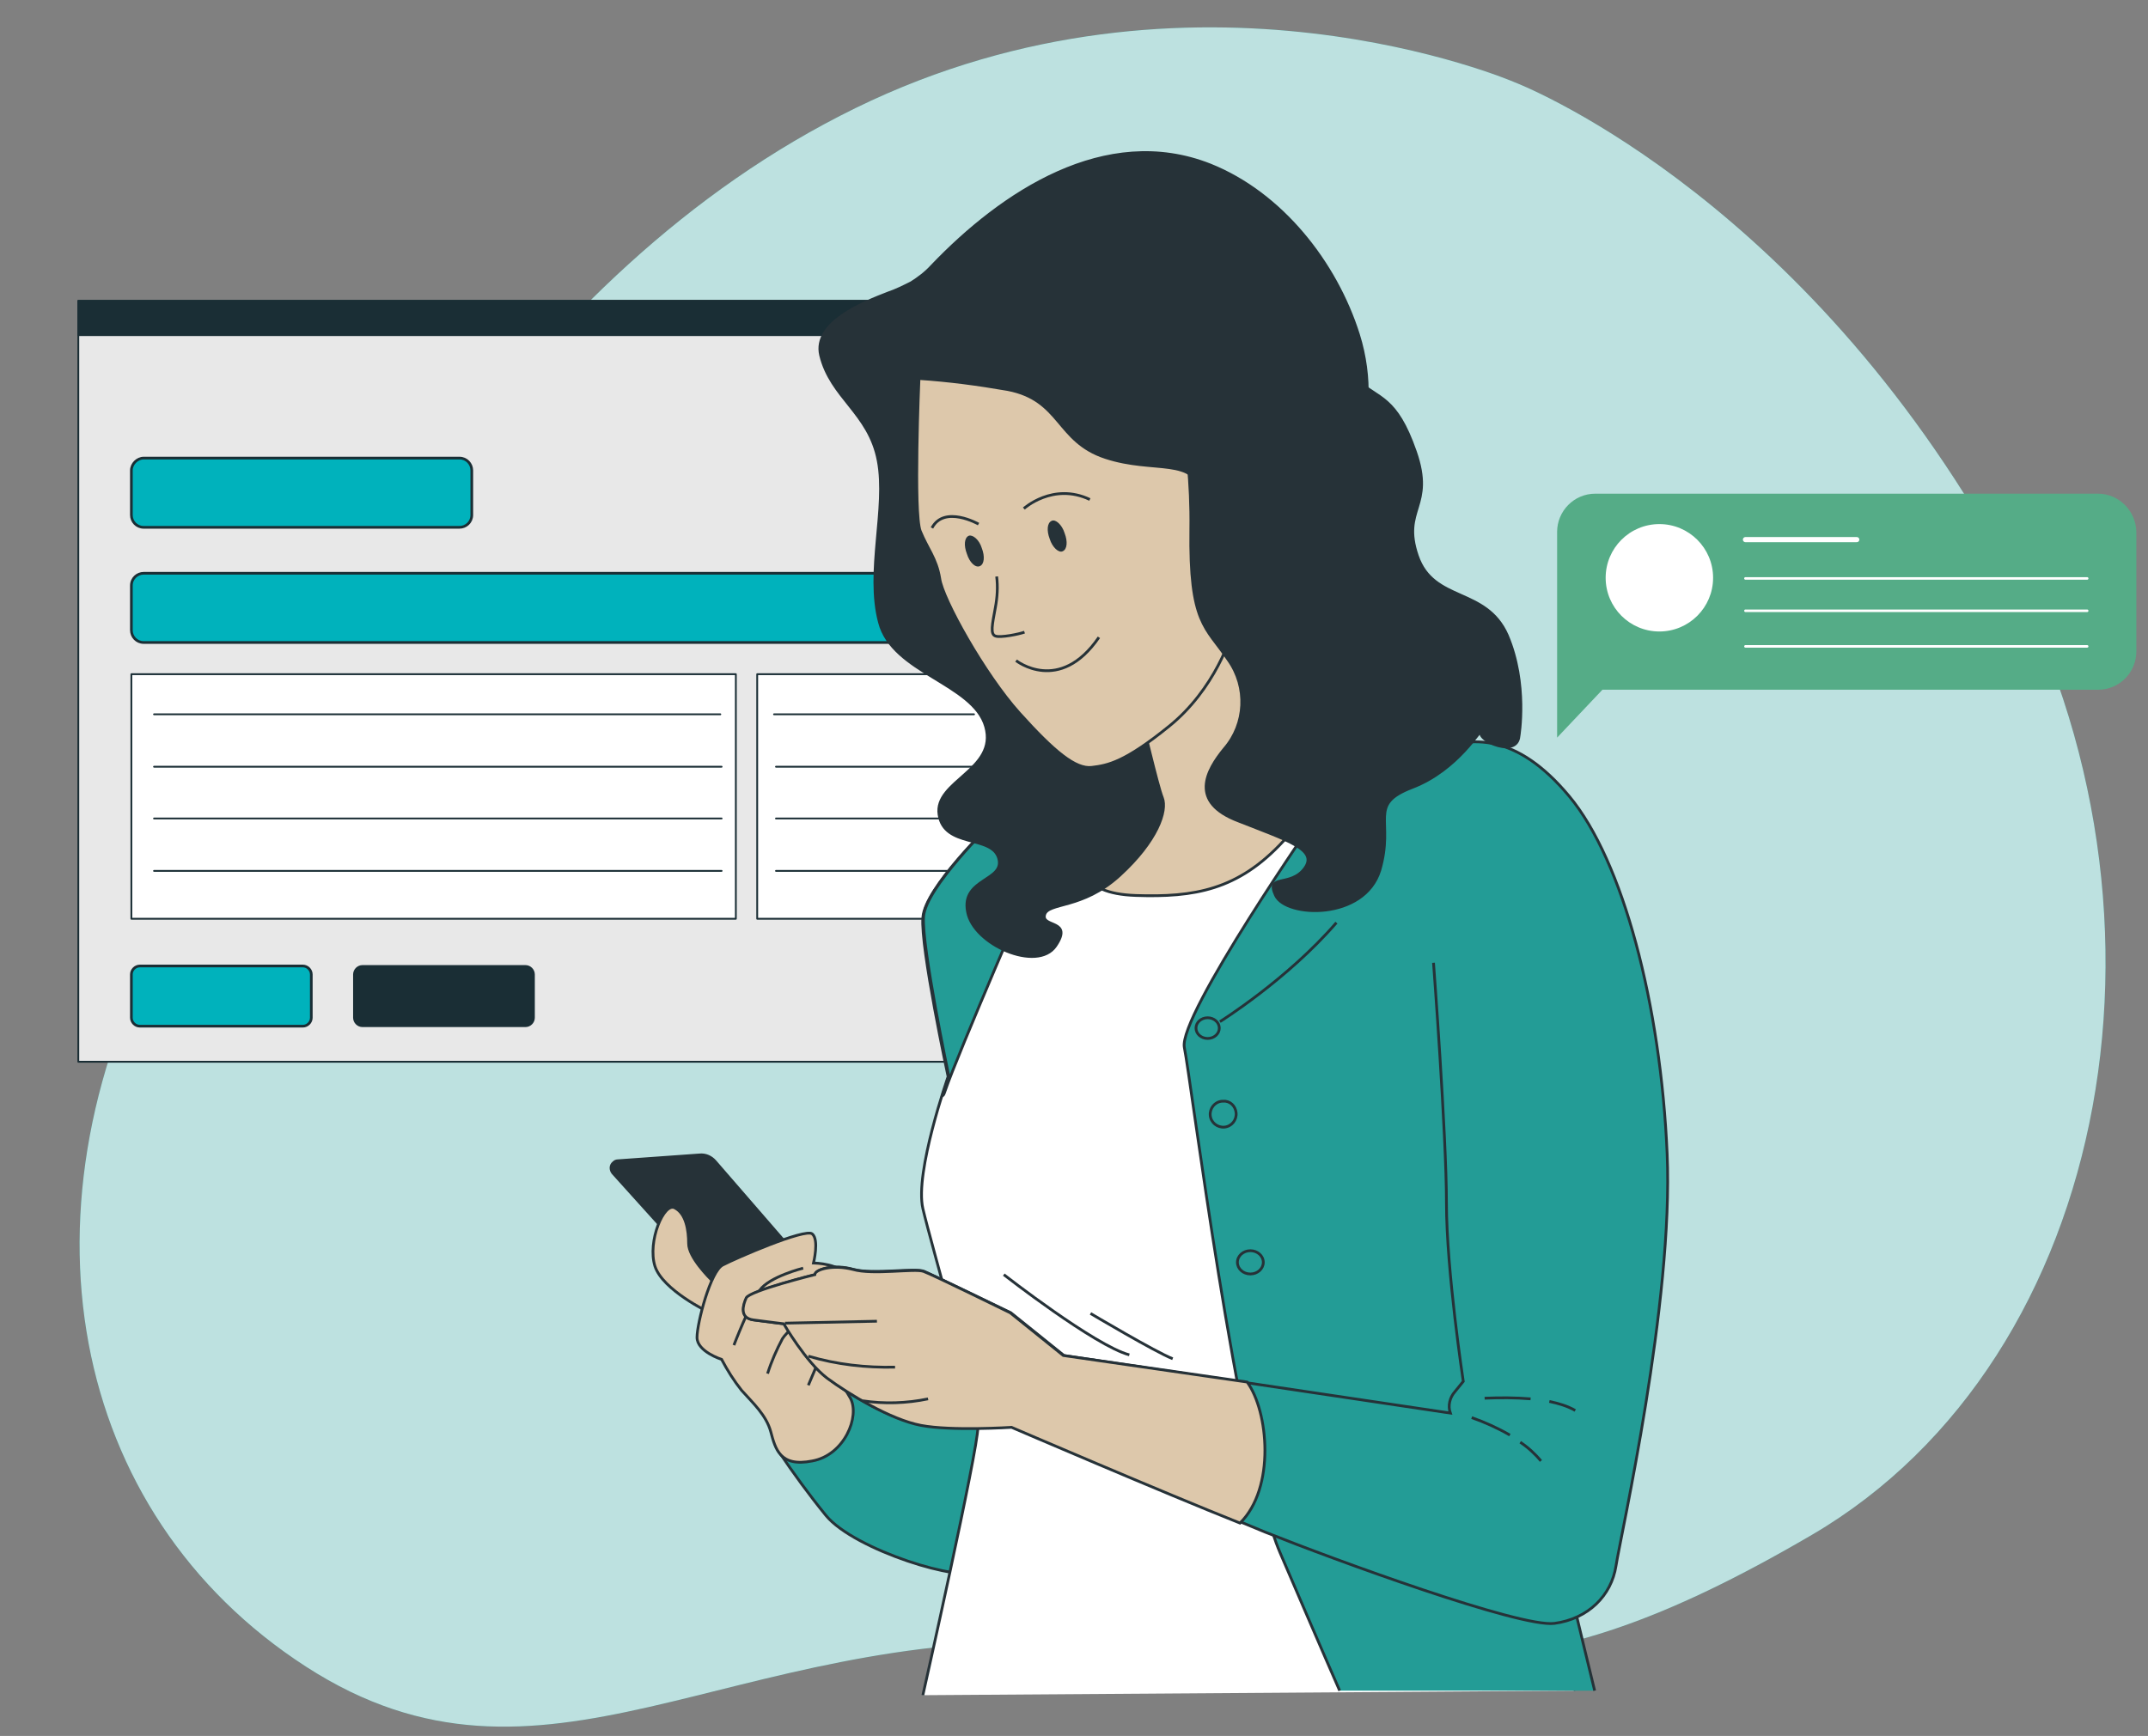 <?xml version="1.0" encoding="utf-8"?>
<!-- Generator: $$$/GeneralStr/196=Adobe Illustrator 27.6.0, SVG Export Plug-In . SVG Version: 6.00 Build 0)  -->
<svg version="1.1" id="Ebene_1" xmlns="http://www.w3.org/2000/svg" xmlns:xlink="http://www.w3.org/1999/xlink" x="0px" y="0px"
	 width="331.9px" height="268.3px" viewBox="0 0 331.9 268.3" style="enable-background:new 0 0 331.9 268.3;" xml:space="preserve"
	>
<rect x="0" y="0" width="331.9" height="268.3" fill="#808080" stroke="none"/>
<style type="text/css">
	.st0{fill:#239C96;}
	.st1{opacity:0.7;fill:#FFFFFF;enable-background:new    ;}
	.st2{fill:#E8E8E8;stroke:#1A2E35;stroke-width:0.278;stroke-linecap:round;stroke-linejoin:round;}
	.st3{fill:#1A2E35;stroke:#1A2E35;stroke-width:0.278;stroke-linecap:round;stroke-linejoin:round;}
	.st4{fill:#FFFFFF;stroke:#1A2E35;stroke-width:0.278;stroke-linecap:round;stroke-linejoin:round;}
	.st5{fill:#00B2BC;stroke:#1A2E35;stroke-width:0.415;stroke-linecap:round;stroke-linejoin:round;}
	.st6{fill:none;stroke:#1A2E35;stroke-width:0.278;stroke-linecap:round;stroke-linejoin:round;}
	.st7{fill:#239C96;stroke:#263238;stroke-width:0.426;stroke-miterlimit:10;}
	.st8{fill:#263238;stroke:#263238;stroke-width:0.426;stroke-miterlimit:10;}
	.st9{fill:#DDC8AB;stroke:#263238;stroke-width:0.426;stroke-miterlimit:10;}
	.st10{fill:none;stroke:#263238;stroke-width:0.426;stroke-miterlimit:10;}
	.st11{fill:#FFFFFF;stroke:#263238;stroke-width:0.426;stroke-miterlimit:10;}
	.st12{fill:#263238;}
	.st13{fill:#55AC87;}
	.st14{fill:#FFFFFF;}
	.st15{fill:none;stroke:#FFFFFF;stroke-width:0.791;stroke-linecap:round;stroke-linejoin:round;}
	.st16{fill:none;stroke:#FFFFFF;stroke-width:0.395;stroke-linecap:round;stroke-linejoin:round;}
</style>
<g id="freepik--background-simple--inject-2">
	<path class="st0" d="M234,12.7c0,0-49.7-21.5-101.8,4S51,97.7,26.2,142.1s-15.6,91.8,21.1,115.5s64.9-5.8,118.6-3.8
		c53.7,2,67.6,10.6,114.1-16.6c46.6-27.3,59.6-98.1,28.1-153.2S234,12.7,234,12.7L234,12.7z"/>
	<path class="st1" d="M234,12.7c0,0-49.7-21.5-101.8,4S51,97.7,26.2,142.1s-15.6,91.8,21.1,115.5s64.9-5.8,118.6-3.8
		c53.7,2,67.6,10.6,114.1-16.6c46.6-27.3,59.6-98.1,28.1-153.2S234,12.7,234,12.7L234,12.7z"/>
</g>
<g>
	<rect x="12.1" y="46.5" class="st2" width="150.3" height="117.6"/>
	<rect x="12.1" y="46.5" class="st3" width="150.3" height="5.3"/>
	<path class="st4" d="M150.3,49c0-0.8-0.6-1.4-1.4-1.4c-0.8,0-1.4,0.6-1.4,1.4s0.6,1.4,1.4,1.4C149.7,50.3,150.3,49.7,150.3,49z"/>
	<path class="st4" d="M155,49c0-0.8-0.6-1.4-1.4-1.4s-1.4,0.6-1.4,1.4s0.6,1.4,1.4,1.4S155,49.7,155,49z"/>
	<path class="st4" d="M159.7,49c0-0.8-0.6-1.4-1.4-1.4c-0.8,0-1.4,0.6-1.4,1.4s0.6,1.4,1.4,1.4C159.1,50.3,159.7,49.7,159.7,49z"/>
	<path class="st5" d="M22.2,70.8H71c1.1,0,1.9,0.9,1.9,1.9v6.9c0,1.1-0.9,1.9-1.9,1.9H22.2c-1.1,0-1.9-0.9-1.9-1.9v-6.9
		C20.3,71.7,21.2,70.8,22.2,70.8z"/>
	<path class="st5" d="M21.6,149.3h25.2c0.7,0,1.3,0.6,1.3,1.3v6.7c0,0.7-0.6,1.3-1.3,1.3H21.6c-0.7,0-1.3-0.6-1.3-1.3v-6.7
		C20.3,149.9,20.9,149.3,21.6,149.3z"/>
	<path class="st3" d="M56,149.3h25.2c0.7,0,1.3,0.6,1.3,1.3v6.7c0,0.7-0.6,1.3-1.3,1.3H56c-0.7,0-1.3-0.6-1.3-1.3v-6.7
		C54.7,149.9,55.3,149.3,56,149.3z"/>
	<path class="st5" d="M22.2,88.6h130.9c1.1,0,1.9,0.9,1.9,1.9v6.9c0,1.1-0.9,1.9-1.9,1.9H22.2c-1.1,0-1.9-0.9-1.9-1.9v-6.9
		C20.3,89.4,21.2,88.6,22.2,88.6z"/>
	<rect x="117" y="104.2" class="st4" width="38.1" height="37.8"/>
	<rect x="20.3" y="104.2" class="st4" width="93.4" height="37.8"/>
	<line class="st6" x1="119.6" y1="110.4" x2="150.5" y2="110.4"/>
	<line class="st6" x1="23.8" y1="110.4" x2="111.3" y2="110.4"/>
	<line class="st6" x1="119.9" y1="118.5" x2="150.5" y2="118.5"/>
	<line class="st6" x1="23.8" y1="118.5" x2="111.5" y2="118.5"/>
	<line class="st6" x1="119.9" y1="126.5" x2="150.5" y2="126.5"/>
	<line class="st6" x1="23.8" y1="126.5" x2="111.5" y2="126.5"/>
	<line class="st6" x1="119.9" y1="134.6" x2="150.5" y2="134.6"/>
	<line class="st6" x1="23.8" y1="134.6" x2="111.5" y2="134.6"/>
</g>
<g id="freepik--Character--inject-2">
	<path class="st7" d="M120.3,224.3c2.3,3.4,4.7,6.7,7.3,9.9c4.4,5.4,21.6,10.6,23.1,8.5c1.5-2.1,2.7-22.3,2.8-24.1
		c0-1.8-14.7-0.6-23.3-5.4c0,0-1.9-0.5-1.9,0.3s1.4,3.4-1.8,6.7C124.8,222.2,122.7,223.6,120.3,224.3L120.3,224.3z"/>
	<path class="st8" d="M113.9,202.6l-19.2-21.3c-0.4-0.5-0.4-1.2,0.1-1.6c0.2-0.2,0.4-0.3,0.7-0.3l12.6-0.9c0.9-0.1,1.8,0.3,2.4,1
		l21.5,24.8L113.9,202.6L113.9,202.6z"/>
	<path class="st9" d="M109.5,202.8c0,0-7.1-3.4-8.3-7.1c-1.2-3.8,1.4-10,3.1-9c1.7,0.9,2.1,3.4,2.1,5.5c0,2.1,3.1,5.2,3.8,5.9"/>
	<path class="st9" d="M125.7,195.2c0,0,0.9-3.6-0.2-4.5s-11.9,3.8-13.8,4.8c-1.9,0.9-4,9-4,11.2s3.8,3.4,3.8,3.4
		c0.9,1.7,1.9,3.3,3.1,4.8c1.7,1.9,3.8,3.8,4.5,6.4s1.4,5.5,6.4,4.5c5-0.9,7.4-6.9,5.9-9.7c-1.2-2.1-2.6-4.1-4.3-5.9
		c0,0,4-10.7,3.6-12.8S125.7,195.2,125.7,195.2L125.7,195.2z"/>
	<path class="st9" d="M113.4,207.9c0,0,2.5-6.5,4-8.5c1.5-2.1,6.7-3.4,6.7-3.4"/>
	<path class="st10" d="M118.6,212.3c0.6-1.9,1.4-3.7,2.3-5.4c1.2-1.9,7.6-6.5,7.6-6.5"/>
	<line class="st10" x1="127.1" y1="208.9" x2="124.9" y2="214.1"/>
	<path class="st11" d="M142.6,262c0,0,8.5-37.8,8.5-41.4c0-3.6-7.2-28.2-8.5-33.8c-1.3-5.6,3.9-20.4,3.9-20.4s-4.3-20-3.9-24.6
		c0.3-4.6,10.5-14.4,10.5-14.4s17.1-11.8,35.1-15.8c18.1-3.9,37.4,3.6,40.4,7.9c2.9,4.3,7.6,33.8,7.9,53.2
		c0.3,19.4-3.6,35.1-3.6,38.4c0,3.3,10.5,50.2,10.5,50.2"/>
	<path class="st10" d="M155.1,197c0,0,14.1,11,19.4,12.4"/>
	<path class="st10" d="M168.5,203c0,0,10.1,6,12.7,7"/>
	<path class="st7" d="M146,168.7c2-5.9,14.1-33.8,14.1-33.8c0.6-6.9-0.1-9.4-1.3-11.1c-3.5,2-5.6,3.5-5.6,3.5s-10.2,9.9-10.5,14.4
		c-0.3,4.6,3.9,24.6,3.9,24.6s-0.4,1.2-1,3.1C145.8,169.3,145.9,169,146,168.7L146,168.7z"/>
	<path class="st7" d="M207,261.3c0,0-2.6-5.9-9.2-21.3s-13.8-73.3-14.8-78.1c-1-4.9,20.7-36.1,20.7-36.1s5.6-6.9,11.2-8.9
		c5.6-2,9.9-2,13.8,2.6c3.9,4.6,3,8.9,6.2,22.3c3.3,13.5,3.6,36.4,3.9,45.6c0.3,9.2-3.6,22-3.6,25s11.2,48.9,11.2,48.9"/>
	<path class="st9" d="M174.2,109c0,0,4.2,12.5,4.2,18.3c-2.5,1.6-5,3-7.7,4.2c-4.1,1.9-4.2,6.6,4.8,6.9c9,0.3,15.8-0.8,22.8-8.4
		s11.4-10.1,8.1-13.7c-4.8-5.6-9.1-11.6-13-17.8c-3.8-6.1-6.1-10.6-6.1-10.6s-0.3,9.1-4.7,13.7C180.2,104.3,177.3,106.8,174.2,109
		L174.2,109z"/>
	<path class="st8" d="M140.8,43.7c-1.2,0.6-2.4,1.2-3.6,1.6c-3.6,1.4-11.6,4.5-10.4,9.6c1.6,6.6,7.5,8.9,8.9,16.3
		c1.4,7.3-1.9,17.2,0.2,25c2,7.8,14.5,9.4,16.4,16.1c1.9,6.7-8,8.4-7.2,13.6c0.8,5.2,8.1,3.1,9.2,6.7s-5.8,3.1-4.8,8.3
		c0.9,5.1,10.8,9.4,13.6,5.3c2.8-4.1-2.2-2.8-1.7-4.8s5.8-0.8,11.6-6.1c5.8-5.3,7.4-10,6.6-12c-0.8-2-3-11.7-3.6-13.6
		c-0.6-1.9-6.9-0.3-12.5-3c-5.6-2.7-14.1-17.2-15.5-20.2c-1.4-3-5.1-19.2-5.2-23.9s19,3.4,21.6,5.2c2.7,1.9,25.5,9,34.6,9.9
		c9.1,0.9,15.1-12.6,10.9-26c-3.5-11.1-11.9-21.8-22.9-26.2c-16.2-6.4-32.2,4.3-43,15.6C143,42.2,141.9,43,140.8,43.7L140.8,43.7z"
		/>
	<path class="st9" d="M142,58.5c0,0-0.9,20.9,0.2,23.6c1.1,2.7,2.5,4.2,3,7.3c0.4,3.1,6.9,14.8,12.3,20.8s8.7,8.7,11.2,8.4
		c2.5-0.3,5.1-0.8,12-6.4s9.8-13.9,10-16.1c0.2-2.2-3.9-13.7-5-19.7c-1.1-5.9-7.3-3.2-14.9-5.7c-7.6-2.5-6.8-8.9-15.1-10.5
		C151.1,59.4,146.6,58.8,142,58.5L142,58.5z"/>
	<path class="st10" d="M154,89.1c0.2,1.6,0.1,3.2-0.2,4.8c-0.5,2.7-0.8,4.1,0,4.4c0.8,0.3,3.7-0.3,4.5-0.6"/>
	<path class="st10" d="M157,102.1c0,0,6.7,5.3,12.8-3.6"/>
	<path class="st12" d="M164.5,82.4c0.5,1.3,0.4,2.5-0.3,2.8c-0.6,0.3-1.6-0.6-2-1.9c-0.5-1.3-0.4-2.5,0.3-2.8
		C163.1,80.2,164.1,81.1,164.5,82.4z"/>
	<path class="st12" d="M151.7,84.7c0.5,1.3,0.4,2.5-0.3,2.8s-1.6-0.6-2-1.9c-0.5-1.3-0.4-2.5,0.3-2.8
		C150.3,82.6,151.3,83.4,151.7,84.7z"/>
	<path class="st10" d="M158.2,78.6c0,0,4.5-4.1,10.2-1.4"/>
	<path class="st10" d="M151.2,81c0,0-5.3-3-7.2,0.6"/>
	<path class="st7" d="M221.8,115.9c5.3-2,12.4-2.8,20.7,7.2s14.1,32.2,15.1,55.2c1,23-7.2,59.1-7.9,63.7c-0.7,4.6-4.3,8.2-9.5,8.9
		c-5.3,0.7-34.2-9.9-44.7-14.1c-10.5-4.3-39.1-16.3-39.1-16.3s-9.2,0.6-14-0.3c-4.7-0.8-11.2-4.7-14.5-7.2c-3.3-2.5-6.7-8.4-6.7-8.4
		s-2.5-0.3-4.7-0.6c-2.2-0.3-1.7-2.2-1.1-3.4c0.6-1.1,10.6-3.6,10.6-3.6c0-0.8,2.8-1.7,5.9-0.8c3.1,0.8,9.5-0.3,10.9,0.3
		c1.4,0.6,13.4,6.4,13.4,6.4l8.2,6.6l59.7,8.9c-0.4-1.1-0.1-2.4,0.7-3.3l1.3-1.6c0,0-2.6-17.1-2.6-27.6s-2-37.1-2-37.1"/>
	<path class="st10" d="M234.9,222.9c1.2,0.8,2.3,1.8,3.2,2.9"/>
	<path class="st10" d="M227.4,219.1c2,0.7,4,1.6,5.9,2.7"/>
	<path class="st10" d="M239.4,216.6c1.4,0.3,2.8,0.7,4,1.4"/>
	<path class="st10" d="M229.4,216.1c2.4-0.1,4.7-0.1,7.1,0.1"/>
	<path class="st9" d="M192.7,213.6l-28.4-4.1l-8.2-6.6c0,0-12-5.9-13.4-6.4c-1.4-0.5-7.8,0.6-10.9-0.3c-3.1-0.8-5.9,0-5.9,0.8
		c0,0-10.1,2.5-10.6,3.6s-1.1,3.1,1.1,3.4c2.2,0.3,4.7,0.6,4.7,0.6s3.4,5.9,6.7,8.4c3.4,2.5,9.8,6.4,14.5,7.3s14,0.3,14,0.3
		s23.5,10.1,35.3,14.8C197.1,230,196,218.1,192.7,213.6L192.7,213.6z"/>
	<line class="st10" x1="121.3" y1="204.5" x2="135.5" y2="204.2"/>
	<path class="st10" d="M124.9,209.6c4.4,1.3,8.9,1.8,13.4,1.7"/>
	<path class="st10" d="M133.3,216.5c3.3,0.5,6.8,0.4,10.1-0.3"/>
	<path class="st8" d="M180.9,57.3c0,0,3.3,9.8,3.1,24.5c-0.2,14.7,2.3,15,5.8,20.2c3,4.2,2.7,9.9-0.6,13.7
		c-2.8,3.4-5.5,8.3,2.2,11.2c7.6,3,12.3,4.4,10.2,7.3c-2.2,3-6.1,0.8-4.5,4.2c1.6,3.4,13.7,3.9,16.1-3.9c2.3-7.8-2-10.1,5-12.8
		c7.1-2.7,10.8-9.4,10.6-8.6c-0.4,1.5,5.6,4,5.9,0.7c0,0,1.4-8.1-1.8-15.6c-3.3-7.5-11.4-5-13.9-12.3c-2.5-7.3,2.7-7.5-0.3-16.1
		c-3-8.6-5.6-8-9.1-11.1c-3.4-3.1-5.1-9.4-7.7-11.9"/>
	<path class="st10" d="M188.5,157.9c0,0,10.4-6.5,18-15.3"/>
	<ellipse class="st10" cx="186.6" cy="158.9" rx="1.8" ry="1.6"/>
	<path class="st10" d="M191,172c0.1,1.1-0.7,2.1-1.8,2.2c-1.1,0.1-2.1-0.7-2.2-1.8c-0.1-1.1,0.7-2.1,1.8-2.2c0.1,0,0.1,0,0.2,0
		C190,170.1,190.9,170.9,191,172C191,172,191,172,191,172L191,172z"/>
	<ellipse class="st10" cx="193.2" cy="195.1" rx="2" ry="1.8"/>
</g>
<g>
	<path class="st13" d="M324.2,76.3h-77.7c-3.3,0-5.9,2.7-5.9,5.9v31.8l7-7.4h76.6c3.3,0,5.9-2.7,5.9-5.9V82.3
		C330.1,79,327.4,76.3,324.2,76.3z"/>
	<circle class="st14" cx="256.4" cy="89.3" r="8.3"/>
	<g>
		<line class="st15" x1="269.7" y1="83.4" x2="286.9" y2="83.4"/>
		<line class="st16" x1="269.7" y1="89.4" x2="322.5" y2="89.4"/>
		<line class="st16" x1="269.7" y1="94.4" x2="322.5" y2="94.4"/>
		<line class="st16" x1="269.7" y1="99.9" x2="322.5" y2="99.9"/>
	</g>
</g>
</svg>
